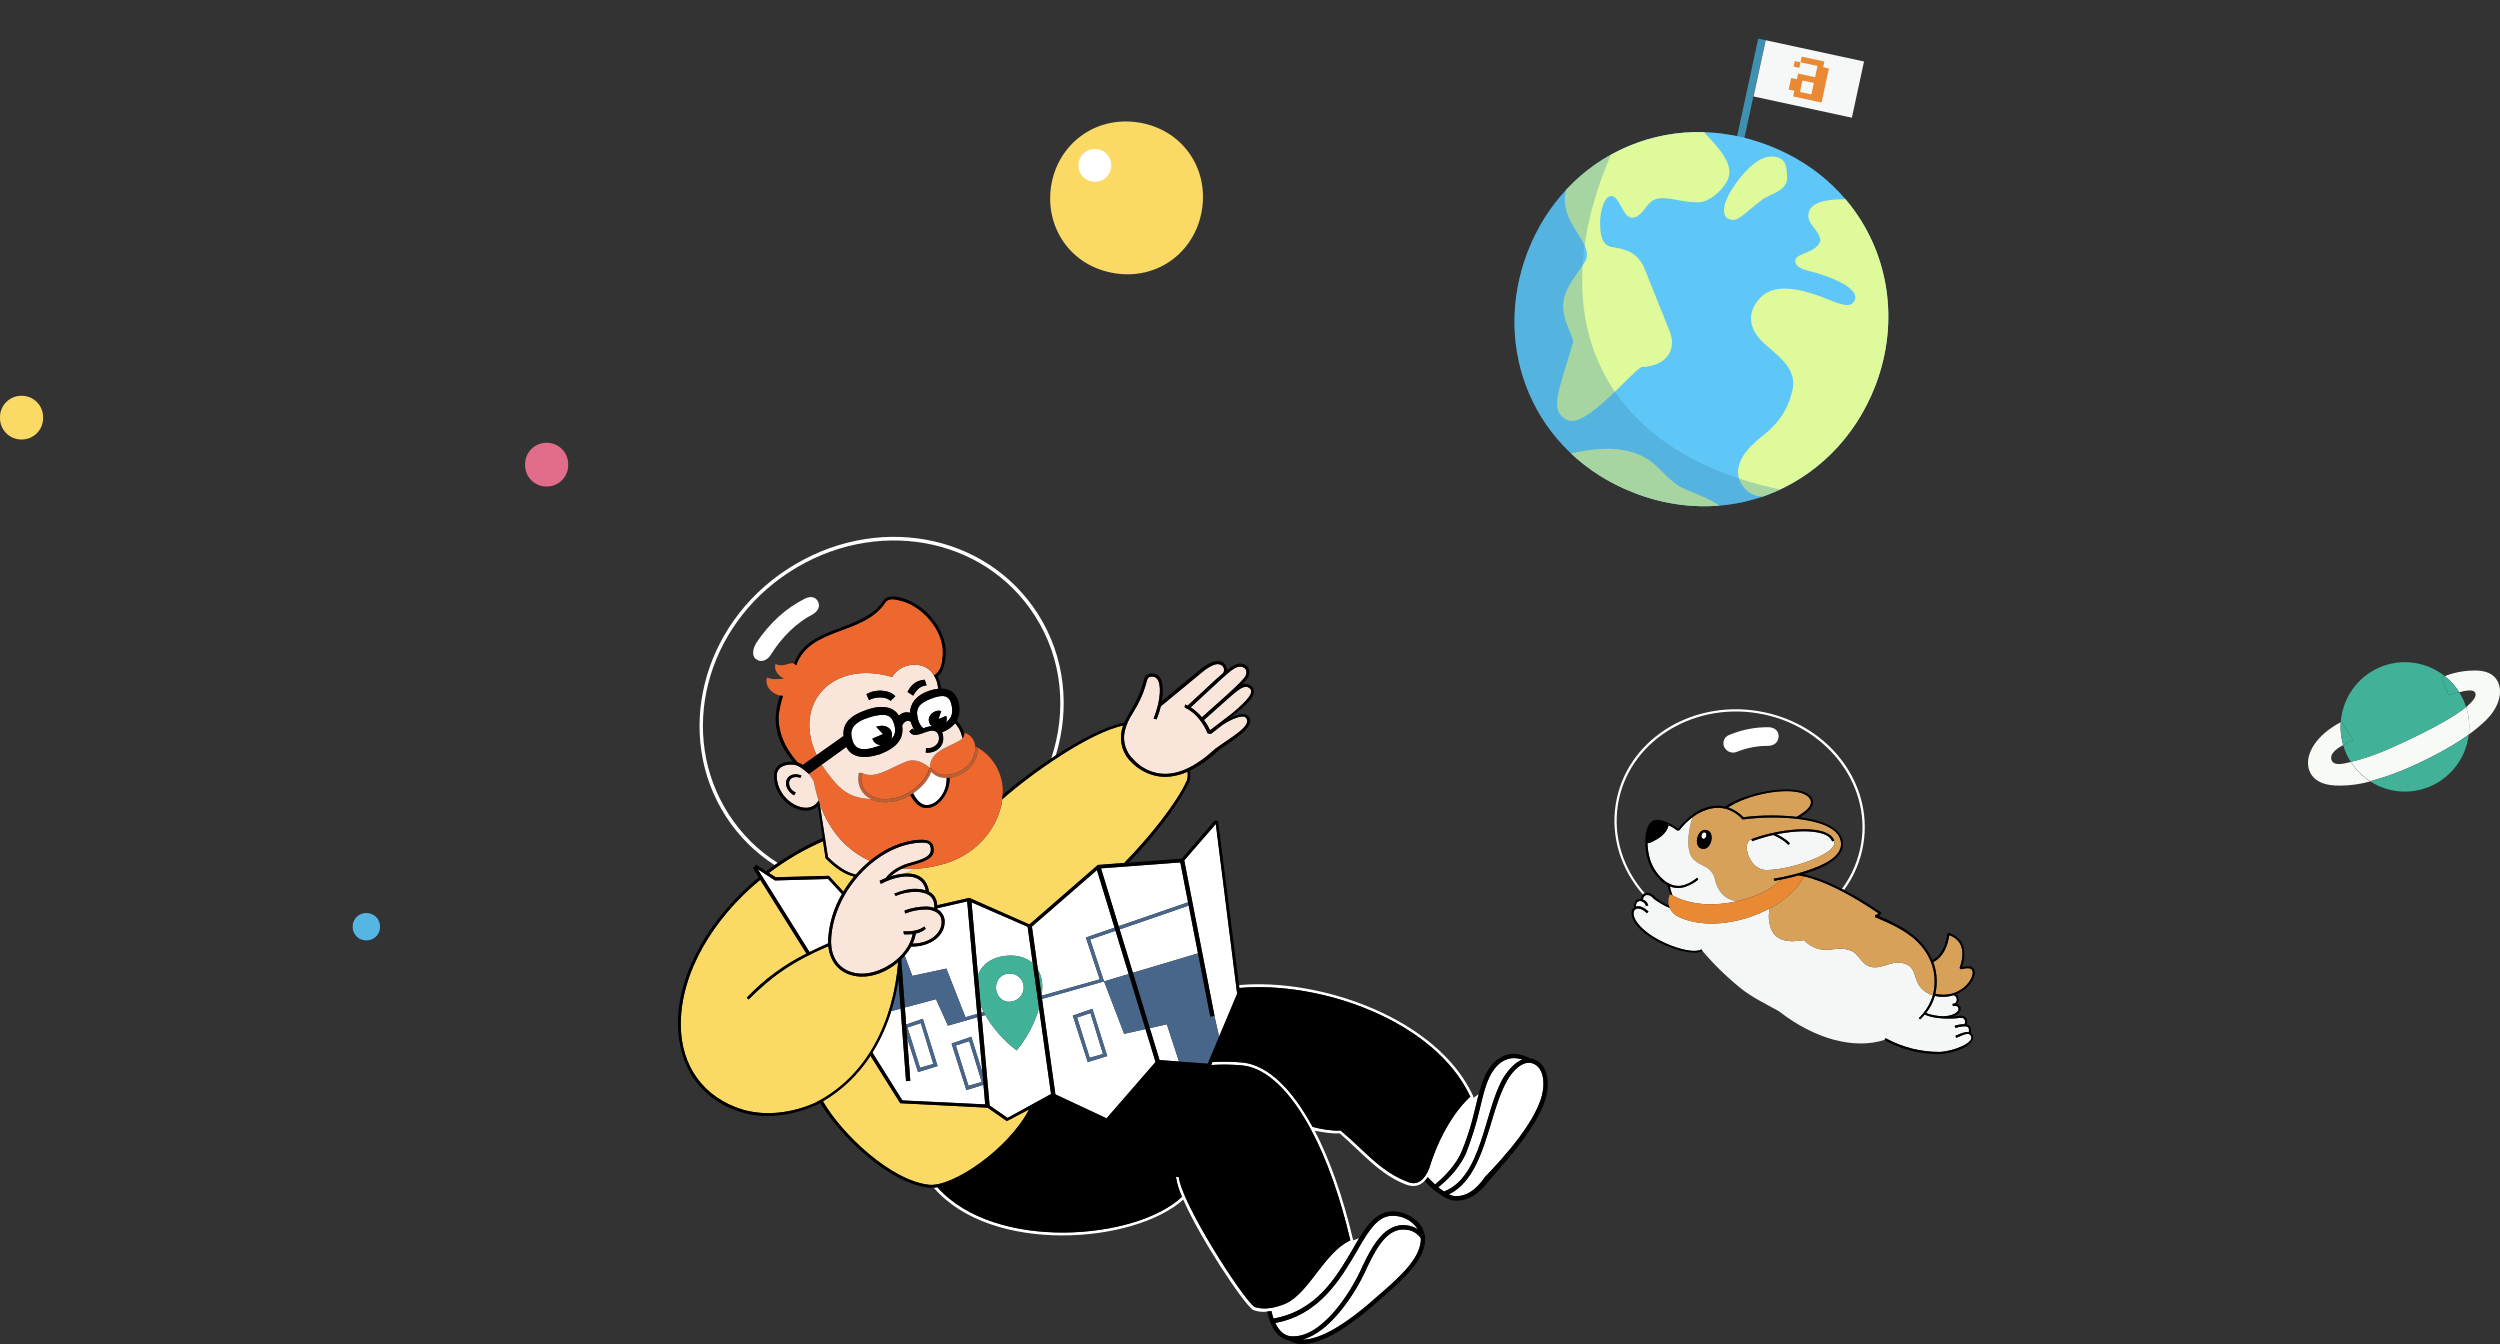 <svg width="638" height="343" viewBox="0 0 638 343" fill="none" xmlns="http://www.w3.org/2000/svg">
<rect x="0" y="0" width="638" height="343" fill="#333333" stroke="none"/>
<g clip-path="url(#clip0_1103_4771)">
<path d="M451.298 185.584C447.859 185.555 444.45 186.229 441.282 187.565C440.969 187.68 440.686 187.863 440.453 188.1C440.22 188.337 440.042 188.623 439.933 188.937C439.824 189.251 439.786 189.585 439.821 189.915C439.857 190.245 439.966 190.564 440.14 190.847C440.47 191.396 440.998 191.799 441.617 191.973C442.235 192.147 442.897 192.079 443.466 191.782C445.913 190.823 448.521 190.335 451.15 190.344C452.665 190.344 453.757 189.534 453.894 188.084C454.032 186.635 452.945 185.595 451.298 185.584Z" fill="white"/>
<path d="M412.922 205.207C415.458 189.66 431.43 179.249 448.51 182.017C465.591 184.786 477.501 199.72 474.965 215.268C474.276 219.46 472.594 223.429 470.059 226.844L470.607 227.117C473.158 223.64 474.851 219.612 475.547 215.361C478.121 199.458 466.107 184.282 448.604 181.459C431.1 178.637 414.953 189.206 412.357 205.114C410.963 213.643 413.74 221.958 419.278 228.288C419.417 228.158 419.579 228.054 419.755 227.981C414.289 221.772 411.55 213.605 412.922 205.207Z" fill="white"/>
<path d="M495.004 268.447C498.533 268.338 504.093 266.062 503.023 264.339C502.967 264.213 502.881 264.103 502.771 264.019C502.662 263.935 502.534 263.88 502.397 263.858C501.536 263.699 500.158 264.525 499.236 264.864L499.082 264.317L499.631 264.098C500.449 263.748 501.601 263.239 502.491 263.398C502.765 261.757 501.942 261.571 499.033 262.304L498.879 261.757C499.7 261.513 500.548 261.375 501.404 261.347C501.821 260.28 501.245 259.53 500.103 259.755C498.078 260.083 493.308 260.056 491.244 258.879C490.875 259.32 490.483 259.742 490.07 260.143L489.719 259.815C491.403 258.24 492.637 256.246 493.292 254.038C492.009 253.652 490.873 252.889 490.031 251.85C489.8 251.553 489.6 251.234 489.433 250.898C488.335 248.633 488.687 246.456 485.399 245.744C483.884 245.427 482.479 245.936 481.074 246.368C479.878 246.735 478.681 247.046 477.424 246.74C475.026 246.138 474.394 243.387 472.265 242.572C469.312 241.477 467.589 242.719 464.927 242.331C463.177 242.058 461.572 241.204 460.371 239.907C456.458 240.635 452.775 240.214 451.77 236.384C451.321 234.899 451.283 233.321 451.661 231.816C444.707 235.547 435.288 237.194 428.411 234.005C427.391 233.539 426.573 232.724 426.106 231.707C424.648 231.091 423.274 230.293 422.017 229.333C420.919 227.949 419.415 228.178 419.272 229.552C419.609 229.674 419.911 229.876 420.153 230.14C420.395 230.404 420.569 230.722 420.661 231.067L420.112 231.22L419.245 231.565C419.786 231.835 420.279 232.192 420.705 232.621L420.304 233.042C419.003 231.751 417.823 231.581 417.258 232.128C416.693 232.675 416.709 233.769 417.659 235.219C420.996 240.203 431.759 243.912 434.163 242.271L434.448 242.665C437.393 246.127 440.652 249.309 444.185 252.172C447.176 254.58 450.695 256.226 454.015 258.081C463.137 265.236 473.33 267.895 480.992 265.351L481.25 264.935C485.459 267.255 490.194 268.464 495.004 268.447Z" fill="#F5F6F6"/>
<path d="M493.906 253.606C495.287 253.954 496.734 253.944 498.111 253.578C501.184 252.758 503.336 250.296 503.457 248.157C503.352 247.063 502.534 246.828 500.443 247.369L500.098 247.041C501.656 242.665 500.679 239.853 497.452 238.666C497.013 241.461 496.041 244.087 493.363 245.542C493.429 245.701 493.489 245.865 493.544 246.029C494.34 248.477 494.465 251.093 493.906 253.606Z" fill="#D7A159"/>
<path d="M499.818 257.271C499.664 256.795 499.181 256.543 498.374 256.724L498.286 256.177C498.441 256.14 498.599 256.118 498.758 256.111C499.944 255.564 499.263 253.994 498.533 253.978C496.993 254.467 495.347 254.526 493.775 254.147L493.879 254.213L493.758 254.18C493.307 255.744 492.562 257.209 491.563 258.496C492.573 259.043 494.263 259.29 495.926 259.372C498.275 259.301 500.037 258.343 499.818 257.271Z" fill="#F5F6F6"/>
<path d="M454.46 230.099C453.556 230.723 452.618 231.297 451.65 231.816C451.272 233.321 451.31 234.899 451.76 236.384C452.764 240.214 456.447 240.635 460.36 239.907C461.561 241.204 463.167 242.058 464.916 242.331C467.578 242.719 469.307 241.45 472.254 242.572C474.384 243.387 474.998 246.138 477.413 246.74C478.67 247.046 479.867 246.74 481.063 246.368C482.468 245.936 483.873 245.427 485.388 245.744C488.681 246.456 488.336 248.633 489.422 250.898C489.589 251.234 489.79 251.553 490.021 251.85C490.862 252.889 491.998 253.652 493.281 254.038C493.301 253.983 493.318 253.926 493.33 253.868C493.976 251.33 493.889 248.662 493.078 246.171C490.915 240.088 485.943 237.063 478.571 234.048V233.572C478.89 233.464 479.184 233.295 479.439 233.075C472.238 228.228 465.799 224.869 460.349 223.627C459.301 225.963 457.193 228.2 454.46 230.099Z" fill="#D7A159"/>
<path d="M450.558 222.029C453.137 222.084 457.325 221.275 460.876 220.011C465.108 218.523 468.714 216.515 468.11 214.573L467.561 214.726C467.544 214.67 467.524 214.616 467.501 214.562C466.474 212.057 460.366 211.504 453.406 212.921C454.243 213.312 455.039 213.785 455.783 214.332C456.135 214.602 456.468 214.894 456.782 215.208L456.386 215.629C455.92 215.12 455.39 214.671 454.811 214.294C454.077 213.824 453.302 213.422 452.495 213.091C451.2 213.386 449.888 213.747 448.582 214.185C448.088 214.343 447.605 214.513 447.122 214.688L446.968 214.141C445.557 214.688 445.552 216.553 446.15 218.227C446.979 220.438 448.587 221.942 450.558 222.029Z" fill="#F5F6F6"/>
<path d="M462.078 204.261C460.887 200.913 452.067 201.46 445.563 203.834C443.974 204.4 442.45 205.133 441.018 206.023C442.496 206.562 443.834 207.426 444.931 208.55C449.432 207.997 453.981 207.966 458.488 208.457C461.287 206.898 462.495 205.465 462.078 204.261Z" fill="#D7A159"/>
<path d="M431.358 218.085C432.741 221.154 436.249 220.388 437.511 223.846C438.246 227.675 440.403 229.705 443.356 229.984C444.689 229.677 446.002 229.288 447.286 228.818C450.398 227.664 453.027 226.083 454.657 224.442C454.021 224.573 453.4 224.688 452.819 224.792L452.665 224.245C455.967 223.719 459.213 222.891 462.363 221.772C467.193 220.06 470.92 217.576 469.581 213.966C468.483 210.957 463.543 209.463 458.055 208.9C453.624 208.469 449.158 208.548 444.745 209.135C443.615 207.871 442.162 206.937 440.541 206.433C438.82 205.989 437.002 206.092 435.343 206.728C434.284 207.093 433.283 207.605 432.368 208.249C432.214 208.347 432.066 208.457 431.918 208.572C430.733 212.522 430.513 215.87 431.358 218.085ZM446.979 214.141C455.212 211.11 466.738 210.339 468.11 214.557C468.714 216.499 465.108 218.506 460.876 219.994C457.325 221.258 453.164 222.068 450.557 222.029C448.587 221.958 446.979 220.454 446.166 218.244C445.563 216.559 445.568 214.661 446.979 214.141ZM435.639 211.86C436.561 212.139 436.957 213.129 436.77 214.321C436.743 214.453 436.715 214.595 436.677 214.737C436.249 216.176 435.326 216.876 434.229 216.559C433.131 216.242 432.818 215.043 433.186 213.681C433.521 212.587 434.157 211.887 434.942 211.788C435.177 211.766 435.414 211.79 435.639 211.86Z" fill="#D7A159"/>
<path d="M443.356 229.984C440.404 229.705 438.247 227.675 437.511 223.846C436.249 220.388 432.741 221.154 431.358 218.085C430.513 215.87 430.733 212.522 431.907 208.572C430.655 209.523 429.535 210.636 428.576 211.881L428.098 211.964C427.386 211.428 426.623 210.963 425.82 210.574C425.425 212.68 423.241 214.124 421.336 214.95C421.039 215.075 420.73 215.17 420.414 215.235C420.462 216.702 420.707 218.155 421.144 219.557C421.877 221.736 423.255 223.643 425.096 225.027C425.401 225.235 425.722 225.418 426.056 225.574C426.703 225.892 427.409 226.069 428.129 226.094C428.849 226.12 429.566 225.993 430.233 225.722C431.282 225.322 432.252 224.74 433.098 224.004L433.389 224.475C432.493 225.213 431.478 225.794 430.387 226.193C429.027 226.743 427.504 226.743 426.144 226.193C426.271 226.821 426.44 227.441 426.649 228.047C426.709 228.206 426.77 228.359 426.836 228.518C431.611 231.154 437.84 231.242 443.356 229.984Z" fill="#F5F6F6"/>
<path d="M434.619 214.059C435.31 214.311 435.936 212.598 435.047 212.418C434.289 212.243 433.795 213.747 434.619 214.059Z" fill="white"/>
<path d="M425.875 229.169C425.74 229.79 425.74 230.434 425.875 231.056C425.927 231.282 425.999 231.504 426.089 231.718C426.556 232.735 427.374 233.55 428.394 234.016C435.272 237.194 444.69 235.547 451.644 231.827C452.613 231.308 453.551 230.734 454.454 230.11C457.199 228.211 459.295 225.974 460.327 223.643C459.899 223.55 459.471 223.468 459.054 223.397C457.561 223.813 456.057 224.163 454.663 224.447C453.016 226.121 450.404 227.675 447.292 228.824C446.007 229.293 444.695 229.682 443.362 229.989C437.846 231.247 431.616 231.16 426.841 228.523C426.622 228.403 426.397 228.271 426.183 228.135C426.117 228.302 426.062 228.467 426.018 228.627C425.96 228.805 425.912 228.985 425.875 229.169Z" fill="#EA8933"/>
<path d="M417.489 231.329C418.073 231.197 418.685 231.281 419.212 231.565L420.079 231.22C419.585 229.623 417.428 229.376 417.489 231.329Z" fill="white"/>
<path d="M502.941 263.606C503.16 262.222 502.732 261.609 501.903 261.418C502.392 260.116 501.53 258.939 499.944 259.229C499.407 259.308 498.867 259.357 498.325 259.377C499.714 258.95 500.553 258.135 500.35 257.118C500.288 256.889 500.165 256.681 499.995 256.514C499.826 256.348 499.615 256.23 499.384 256.171C499.559 256.012 499.695 255.814 499.78 255.594C499.865 255.373 499.898 255.136 499.875 254.901C499.852 254.666 499.774 254.439 499.648 254.239C499.522 254.039 499.351 253.871 499.148 253.748C501.958 252.654 503.901 250.23 504 248.135C503.89 246.718 502.787 246.281 500.707 246.817C502.129 242.375 501.003 239.229 497.304 238.064L496.975 238.277C496.426 241.751 495.328 243.852 493.166 245.039C490.838 239.568 486.08 236.548 479.444 233.758C479.693 233.58 479.915 233.366 480.103 233.124L479.955 232.79C476.946 230.717 473.818 228.823 470.585 227.117L470.037 226.843C466.962 225.216 463.71 223.947 460.344 223.063V223.014C461.074 222.795 461.798 222.56 462.495 222.314C468.533 220.158 471.277 217.232 470.031 213.818C468.933 210.864 464.543 209.272 459.372 208.566C461.941 207.002 463.088 205.432 462.589 204.042C461.321 200.426 451.968 200.989 445.393 203.364C443.577 203.948 441.849 204.774 440.255 205.82C438.536 205.446 436.744 205.576 435.096 206.192C433.997 206.575 432.961 207.119 432.023 207.806C430.589 208.835 429.329 210.085 428.29 211.509C427.551 210.971 426.769 210.493 425.952 210.082C424.366 209.31 422.983 209.037 422.11 209.338C419.223 210.377 419.629 216.794 420.606 219.732C421.249 221.653 422.368 223.38 423.861 224.754C424.155 225.021 424.469 225.266 424.8 225.487C425.03 225.645 425.27 225.787 425.519 225.913C425.69 226.672 425.908 227.419 426.172 228.151C426.386 228.288 426.611 228.419 426.83 228.539C426.764 228.381 426.704 228.228 426.644 228.069C426.436 227.457 426.269 226.832 426.144 226.198C427.505 226.749 429.027 226.749 430.387 226.198C431.486 225.792 432.507 225.202 433.406 224.453L433.115 223.982C432.268 224.718 431.299 225.3 430.25 225.7C429.583 225.971 428.865 226.098 428.145 226.072C427.425 226.047 426.719 225.87 426.073 225.552C425.739 225.396 425.418 225.213 425.112 225.005C423.271 223.621 421.894 221.714 421.161 219.535C420.724 218.133 420.478 216.68 420.431 215.213H420.348L420.425 215.142V215.197C420.734 215.143 421.037 215.061 421.331 214.95C423.235 214.124 425.42 212.68 425.815 210.574L425.584 210.465L425.864 210.207C425.859 210.331 425.843 210.454 425.815 210.574C426.617 210.963 427.38 211.428 428.093 211.963L428.57 211.881C429.529 210.636 430.649 209.523 431.902 208.572C432.05 208.457 432.198 208.347 432.352 208.249C433.269 207.598 434.274 207.08 435.338 206.712C437 206.08 438.82 205.982 440.541 206.433C442.155 206.942 443.6 207.878 444.723 209.141C449.134 208.552 453.598 208.471 458.028 208.9C463.516 209.447 468.456 210.957 469.554 213.966C470.893 217.576 467.166 220.06 462.336 221.772C459.186 222.891 455.94 223.719 452.638 224.245L452.791 224.792C453.373 224.688 453.993 224.573 454.63 224.442C456.035 224.157 457.539 223.807 459.021 223.392C459.438 223.463 459.866 223.545 460.294 223.638C465.745 224.863 472.183 228.238 479.384 233.085C479.129 233.305 478.835 233.474 478.517 233.583V234.059C485.877 237.074 490.86 240.077 493.023 246.182C493.834 248.673 493.921 251.341 493.275 253.879C493.263 253.937 493.246 253.993 493.226 254.049C492.571 256.257 491.338 258.251 489.653 259.826L490.004 260.154C490.417 259.753 490.809 259.331 491.179 258.89C493.242 260.066 498.012 260.094 500.037 259.766C501.179 259.541 501.755 260.313 501.338 261.357C500.482 261.386 499.634 261.524 498.813 261.768L498.967 262.315C501.849 261.598 502.699 261.768 502.425 263.409C501.536 263.25 500.383 263.759 499.565 264.109L499.016 264.328L499.17 264.875C500.092 264.536 501.47 263.71 502.332 263.868C502.468 263.89 502.596 263.946 502.706 264.03C502.815 264.114 502.901 264.224 502.957 264.35C504.028 266.073 498.468 268.349 494.938 268.458C490.13 268.481 485.396 267.28 481.184 264.968L480.926 265.384C484.219 267.441 489.938 269.159 494.955 269C498.956 268.874 504.522 266.533 503.424 264.197C503.323 263.958 503.155 263.753 502.941 263.606ZM444.932 208.55C443.831 207.429 442.492 206.569 441.013 206.033C442.445 205.144 443.968 204.411 445.557 203.845C452.067 201.46 460.887 200.913 462.078 204.261C462.501 205.464 461.288 206.898 458.494 208.457C453.985 207.965 449.434 207.996 444.932 208.55ZM493.539 246.029C493.484 245.865 493.424 245.701 493.358 245.542C496.036 244.087 497.008 241.461 497.447 238.665C500.674 239.853 501.651 242.659 500.092 247.041L500.438 247.369C502.529 246.822 503.347 247.074 503.451 248.157C503.331 250.274 501.179 252.758 498.105 253.578C496.729 253.944 495.282 253.954 493.901 253.606C494.462 251.093 494.339 248.478 493.544 246.029H493.539ZM493.747 254.175L493.868 254.207L493.764 254.142C495.336 254.521 496.982 254.462 498.522 253.972C499.252 253.972 499.933 255.57 498.748 256.106C498.588 256.112 498.43 256.134 498.276 256.171L498.363 256.718C499.17 256.56 499.653 256.811 499.807 257.265C500.032 258.36 498.27 259.295 495.904 259.361C494.258 259.279 492.551 259.011 491.541 258.485C492.555 257.203 493.315 255.74 493.78 254.175H493.747Z" fill="black"/>
<path d="M448.593 214.174C449.899 213.747 451.211 213.386 452.506 213.08C453.309 213.415 454.081 213.821 454.811 214.294C455.387 214.665 455.915 215.106 456.381 215.607L456.776 215.186C456.463 214.872 456.129 214.58 455.777 214.31C455.033 213.763 454.237 213.291 453.401 212.899C460.333 211.488 466.469 212.04 467.495 214.54C467.519 214.594 467.539 214.648 467.556 214.704L468.105 214.551C466.743 210.333 455.228 211.105 446.973 214.135L447.127 214.682C447.616 214.502 448.099 214.332 448.593 214.174Z" fill="black"/>
<path d="M433.186 213.698C432.818 215.06 433.186 216.269 434.229 216.575C435.272 216.882 436.249 216.176 436.677 214.737C436.715 214.595 436.743 214.453 436.77 214.321C436.957 213.129 436.561 212.133 435.639 211.86C435.413 211.796 435.176 211.777 434.942 211.805C434.157 211.903 433.521 212.582 433.186 213.698ZM435.052 212.423C435.941 212.598 435.316 214.31 434.624 214.064C433.795 213.747 434.289 212.243 435.052 212.423Z" fill="black"/>
<path d="M417.642 235.23C416.709 233.791 416.709 232.648 417.241 232.139C417.774 231.63 418.987 231.762 420.288 233.053L420.688 232.631C420.262 232.203 419.769 231.846 419.228 231.576C418.698 231.284 418.079 231.197 417.488 231.329C417.412 229.365 419.569 229.612 420.079 231.22L420.628 231.067C420.536 230.722 420.361 230.403 420.12 230.14C419.878 229.876 419.576 229.674 419.239 229.551C419.393 228.178 420.913 227.949 421.984 229.333C423.241 230.293 424.615 231.09 426.073 231.707C425.982 231.493 425.911 231.271 425.858 231.045C424.594 230.516 423.419 229.796 422.373 228.911C421.566 227.927 420.513 227.648 419.733 227.97C419.557 228.043 419.395 228.147 419.256 228.277C418.946 228.586 418.753 228.991 418.707 229.426C417.768 229.338 416.868 229.973 417 231.57C416.177 232.194 416.034 233.676 417.241 235.503C420.595 240.629 431.786 244.459 434.448 242.686L434.163 242.292C431.759 243.912 420.996 240.203 417.642 235.23Z" fill="black"/>
</g>
<g clip-path="url(#clip1_1103_4771)">
<path d="M450.568 10.259L448.697 9.854L443.148 35.51L445.02 35.915L450.568 10.259Z" fill="#3F91B2"/>
<path d="M475.7 15.694L450.611 10.268L447.508 24.618L472.597 30.043L475.7 15.694Z" fill="#F6F7F7"/>
<path d="M459.487 15.899L458.038 15.586L457.729 17.014L459.179 17.328L459.487 15.899Z" fill="#EA8933"/>
<path d="M465.587 15.707L459.8 14.455L459.487 15.899L463.83 16.839L463.209 19.711L458.866 18.771L458.553 20.221L457.104 19.907L456.469 22.844L457.918 23.157L457.606 24.601L464.863 26.171L466.745 17.469L465.274 17.151L465.587 15.707ZM462.261 24.096L459.367 23.471L460.002 20.534L462.896 21.16L462.261 24.096Z" fill="#EA8933"/>
<path d="M417.153 125.817C442.912 135.754 469.109 122.984 478.563 98.475C487.959 74.105 477.121 47.05 451.355 37.117C425.457 27.127 399.249 39.895 389.859 64.266C380.41 88.776 391.248 115.831 417.153 125.817Z" fill="#5FC6F8"/>
<path d="M471.243 51.164L471.008 50.878C468.085 50.806 462.771 51.068 461.737 53.755C460.453 57.1 464.402 58.463 464.561 61.403C463.716 64.434 458.894 64.494 458.247 66.162C457.926 67 458.385 68.297 460.861 68.933C462.594 69.348 464.302 69.856 465.98 70.454C471.407 72.412 475.067 75.034 472.802 77.377C471.516 78.638 468.278 77.07 465.492 75.998L464.561 75.645C457.993 73.24 452.346 72.584 449.142 76.09C446.406 79.031 445.763 82.782 449.22 86.677C453.01 90.536 459.283 93.757 457.231 100.322C456.286 104.434 453.862 107.823 450.76 110.467C447.082 113.366 444.37 115.837 443.639 119.396C443.034 122.193 445.211 126.65 449.812 126.732C450.096 126.637 450.374 126.54 450.649 126.437C463.127 121.858 473.375 111.954 478.579 98.478C484.971 81.862 481.966 63.997 471.243 51.164Z" fill="#DFFA9A"/>
<path d="M449.928 40.402C446.762 41.582 442.059 47.126 440.396 51.447C439.966 52.557 439.417 55.227 441.225 55.925C443.592 56.835 444.977 54.498 449.92 50.797C452.398 49.356 455.023 48.765 455.879 46.537C456.252 45.566 456.073 44.373 455.858 42.855C455.408 39.477 451.662 39.635 449.928 40.402Z" fill="#DFFA9A"/>
<path d="M428.798 124.237C423.798 121.028 423.23 117.933 417.66 115.782C412.798 113.908 406.545 114.369 400.914 115.71C405.612 120.095 411.119 123.523 417.129 125.8C423.957 128.486 431.304 129.593 438.621 129.037L438.634 128.973C436.736 127.292 430.372 125.137 428.798 124.237Z" fill="#DFFA9A"/>
<path d="M404.689 66.465C402.899 69.437 400.707 71.807 399.581 74.733C398.802 76.686 398.702 78.845 399.297 80.863C399.714 83.103 401.039 85.052 401.509 87.152L398.718 96.458C396.829 102.605 396.587 105.716 400.158 107.249C404.751 109.021 415.068 96.366 418.834 93.659C424.127 93.622 427.957 90.302 426.3 85.023L419.625 68.385C418.086 64.912 415.544 63.618 411.741 63.109C409.299 62.804 408.392 61.018 408.37 57.341C408.116 54.683 409.406 49.263 411.612 50.115C413.42 50.814 414.138 54.77 415.946 55.469C416.784 55.79 418.201 55.397 419.583 53.513C421.295 51.134 422.372 50.426 424.867 50.591C427.973 50.826 431.23 51.922 434.08 51.581C436.986 51.09 440.159 47.857 441.018 45.619C442.612 41.485 437.888 37.104 434.872 33.731C434.76 33.707 434.64 33.72 434.522 33.723C428.035 33.561 421.588 34.778 415.606 37.292C409.624 39.807 404.244 43.562 399.82 48.309C399.756 48.374 399.696 48.445 399.637 48.511C397.626 56.876 406.694 61.67 404.689 66.465Z" fill="#DFFA9A"/>
<path opacity="0.35" d="M417.086 125.791C391.284 115.844 380.421 88.75 389.891 64.195C393.84 53.681 401.369 44.896 411.155 39.385C392.802 81.978 409.24 115.394 454.275 124.915C443.288 130.131 430.061 130.797 417.086 125.791Z" fill="#3F91B2"/>
</g>
<g clip-path="url(#clip2_1103_4771)">
<path d="M185.963 207.785C172.902 187.455 179.918 159.952 201.458 145.972C223.195 131.872 251.021 136.759 264.072 157.094C271.208 168.205 272.299 181.494 268.278 193.543L269.44 192.78C273.129 180.715 271.852 167.553 264.819 156.584C251.517 135.903 223.266 130.753 200.978 145.226C178.876 159.562 172.029 187.751 185.21 208.295C188.435 213.311 192.694 217.572 197.699 220.789L198.512 220.24C193.466 217.071 189.18 212.817 185.963 207.785Z" fill="white"/>
<path d="M205.42 152.773C200.738 155.098 196.461 158.855 192.942 164.158C191.949 165.946 191.9 167.712 193.187 168.37C194.197 169.017 195.583 168.622 196.521 167.372C199.593 162.436 203.319 158.899 207.433 156.765C208.579 156.074 209.37 154.945 208.83 153.672C208.29 152.4 206.98 151.989 205.42 152.773Z" fill="white"/>
<path d="M390.444 271.222C390.078 271.184 389.708 271.216 389.353 271.315C387.754 271.726 386.003 273.361 384.677 275.659C383.04 278.494 381.878 282.13 380.678 286.145C378.43 293.526 376.084 301.742 369.766 304.791C370.154 304.993 370.572 305.13 371.004 305.197C373.787 305.515 376.384 304.1 379.074 300.261C383.324 295.841 392.948 285.454 393.805 277.995C394.247 274.107 392.878 271.502 390.444 271.222Z" fill="white"/>
<path d="M383.602 275.165C385.081 272.768 386.772 271.074 388.513 270.399C388.026 270.23 387.52 270.123 387.007 270.081C383.673 269.697 381.316 272.275 380.078 274.951C378.839 277.627 378.381 280.03 377.694 282.783C376.783 286.689 375.596 290.525 374.142 294.261C372.941 297.003 370.481 300.294 367.049 302.981C367.54 303.393 368.036 303.76 368.511 304.078C378.31 300.365 378.768 283.43 383.602 275.165Z" fill="white"/>
<path d="M366.236 302.274C369.013 299.987 371.812 296.877 373.072 293.762C375.478 287.889 376.188 283.891 377.142 280.161L377.393 279.163C376.947 279.538 376.471 279.875 375.969 280.172V279.755C366.945 259.985 337.068 249.515 316.199 251.396L316.291 252.137C337.128 250.31 366.165 260.5 375.216 279.86C374.796 280.255 374.376 280.671 373.972 281.105C369.76 285.618 366.596 291.952 364.697 298.276C363.41 301.331 361.576 302.63 359.241 301.61C354.2 299.713 350.812 296.499 346.911 292.835C345.388 291.338 343.85 290.033 342.142 288.519H341.957C339.992 288.651 337.27 288.19 334.978 287.592C329.691 277.809 323.521 271.891 317.273 271.178C314.658 270.931 312.028 270.885 309.406 271.041L309.095 271.803C311.793 271.627 314.5 271.666 317.192 271.918C323.341 272.62 329.451 278.642 334.689 288.53C338.59 295.912 342.006 305.444 344.603 316.544C344.115 316.768 343.644 317.028 343.195 317.323C337.123 321.233 333.314 331.105 327.165 333.035C325.918 333.516 324.607 333.809 323.275 333.907C322.226 333.975 321.173 333.856 320.165 333.556C316.892 331.105 301.577 307.1 300.835 300.415L300.092 300.327C300.371 302.087 300.894 303.798 301.647 305.411C290.07 316.445 253.956 319.549 239.209 302.987C238.892 303.047 238.592 303.08 238.298 303.113C253.029 320.213 289.35 317.449 301.964 306.146C306.329 316.116 317.055 332.278 319.707 334.258C320.878 334.743 322.158 334.901 323.412 334.713C323.761 334.686 324.11 334.636 324.465 334.576C324.609 335.23 324.791 335.874 325.01 336.507C336.037 334.51 341.013 325.938 345.083 319.05C345.494 318.319 345.896 317.622 346.289 316.961C346.485 316.621 346.681 316.292 346.883 315.979L345.334 316.527C342.748 305.477 339.381 295.978 335.513 288.558C337.586 288.958 340.009 289.358 341.886 289.232C347.696 294.239 351.963 299.652 358.799 302.296C360.698 303.009 362.307 302.702 363.617 301.331C363.902 301.04 364.158 300.723 364.381 300.382C364.948 301.04 365.597 301.682 366.236 302.274Z" fill="white"/>
<path d="M362.597 315.995C362.165 315.365 361.598 314.84 360.936 314.46C360.275 314.08 359.537 313.855 358.777 313.802C354.336 313.292 351.581 317.696 348.869 323.421C345.999 330.002 339.458 340.027 332.31 341.859C336.921 341.936 343.49 338.02 351.816 330.551C358.052 325.22 362.078 321.156 362.558 316.873C362.586 316.577 362.586 316.28 362.558 315.984C362.558 315.984 362.602 315.995 362.597 315.995Z" fill="white"/>
<path d="M325.452 337.62C326.401 339.688 327.738 340.823 329.271 340.998C336.861 341.865 344.548 330.479 347.822 322.939C350.55 317.208 353.736 312.107 358.925 312.705C359.983 312.806 360.999 313.17 361.882 313.763C361.261 312.786 360.425 311.966 359.438 311.366C358.451 310.766 357.34 310.402 356.191 310.303C352.596 309.891 350.419 312.327 347.707 316.829C347.205 317.657 346.687 318.562 346.136 319.527C342.088 326.388 336.713 335.574 325.452 337.62Z" fill="white"/>
<path d="M211.514 223.509L215.224 227.534C216.034 226.186 216.946 224.903 217.952 223.695C215.579 223.147 213.189 221.545 210.674 219.017L210.025 214.674C205.12 216.812 200.484 219.527 196.215 222.763L197.945 223.86L211.514 223.509Z" fill="#FBD965"/>
<path d="M262.642 283.117L256.957 286.106L252.047 282.679L229.742 281.543L222.759 270.41L222.382 269.807L222.153 269.434C219.066 274.206 214.913 278.188 210.024 281.061L210.084 281.159C214.869 289.424 227.282 301.232 237.015 302.345C243.028 303.042 257.334 293.302 262.642 283.117Z" fill="#FBD965"/>
<path d="M229.197 245.55C226.409 247.93 222.775 249.389 219.507 249.225C214.875 248.972 211.869 246.022 211.383 241.459C202.108 245.424 196.794 249.274 191.027 255.071L190.563 254.605C194.949 249.99 200.104 246.184 205.796 243.356L194.011 224.518C181.85 234.532 173.824 248.221 173.736 261.169C173.633 272.094 179.656 280.139 189.45 283.145C194.802 284.757 201.453 284.302 207.907 281.499C221.346 274.77 227.991 260.637 229.197 245.55Z" fill="#FBD965"/>
<path d="M209.195 205.137L211.301 218.716C214.095 221.529 216.468 222.779 218.427 223.163C219.519 221.908 220.714 220.746 222 219.692C216.441 217.202 211.814 212.453 209.195 205.137Z" fill="#FAE5DA"/>
<path d="M232.885 222.05L233.273 221.743C232.238 221.784 231.201 221.768 230.168 221.693C229.113 222.184 228.145 222.846 227.304 223.651C228.468 223.274 229.673 223.04 230.894 222.955C231.543 222.697 232.203 222.406 232.885 222.077V222.05Z" fill="#FAE5DA"/>
<path d="M241.38 220.312C238.751 221.141 236.026 221.623 233.273 221.743L232.885 222.05C232.203 222.385 231.543 222.67 230.894 222.928C231.243 222.928 231.587 222.928 231.914 222.928C235.051 223.098 236.65 224.814 237.103 227.562C238.194 228.11 239.067 229.174 239.181 231.017L247.366 229.136L262.724 235.936L280.183 220.75L286.916 220.246C293.294 213.703 300.163 205.186 302.913 199.208C303.122 198.483 303.174 197.722 303.066 196.976C300.207 198.204 297.501 198.539 295.084 198.029C292.668 197.503 290.458 196.277 288.728 194.503C287.666 193.484 286.883 192.208 286.454 190.797C286.025 189.386 285.964 187.888 286.278 186.446C286.367 186.018 286.486 185.597 286.633 185.185C278.225 186.896 263.543 197.141 255.795 203.99C254.938 210.802 249.663 217.767 241.38 220.312Z" fill="#FBD965"/>
<path d="M310.121 191.108C314.316 188.037 319.396 185.355 318.081 183.287C317.333 182.135 314.294 183.474 312.003 184.971L309.182 187.165L308.953 187.318L308.2 187.154C307.674 185.884 306.976 184.694 306.127 183.616C305.126 182.292 303.814 181.238 302.308 180.55L302.466 179.794C302.679 179.881 302.886 179.986 303.099 180.095L310.557 173.18C311.135 172.664 311.665 172.203 312.145 171.798C312.282 171.591 312.365 171.353 312.386 171.105C312.406 170.857 312.363 170.608 312.261 170.382C312.159 170.156 312.001 169.959 311.802 169.812C311.603 169.664 311.37 169.57 311.124 169.538C310.186 169.335 308.664 170.01 306.76 171.584L296.24 180.238C295.963 181.376 295.598 182.491 295.149 183.572L294.391 183.413C294.87 182.203 295.264 180.961 295.569 179.695L295.608 179.508C296.404 175.708 295.984 173.048 294.467 172.724C293.523 172.522 292.88 172.779 292.678 173.728C291.586 177.863 290.151 180.134 288.913 182.251C288.033 183.578 287.395 185.053 287.031 186.605C286.745 187.898 286.801 189.244 287.192 190.509C287.584 191.774 288.297 192.915 289.262 193.817C290.832 195.573 292.916 196.781 295.215 197.267C300.125 198.309 305.232 195.621 310.121 191.108Z" fill="#FAE5DA"/>
<path d="M307.256 183.737C307.859 184.56 308.383 185.437 308.822 186.358L314.382 182.103C318.927 178.302 319.838 176.717 319.063 175.757C317.906 174.715 316.799 175.28 313.902 177.836L307.256 183.737Z" fill="#FAE5DA"/>
<path d="M311.217 173.701L303.857 180.518C304.943 181.208 305.912 182.069 306.727 183.068L313.722 176.816C314.938 175.686 316.166 174.556 317.197 173.394C318.692 171.924 318.212 170.438 316.892 170.158C315.768 169.917 314.578 170.668 312.445 172.587C312.063 172.917 311.659 173.289 311.217 173.701Z" fill="#FAE5DA"/>
<path d="M289.082 248.254L305.723 243.291L303.35 231.11L285.705 237.187L289.082 248.254Z" fill="white"/>
<path d="M281.749 250.448L265.927 254.928L269.337 279.284L282.398 285.399L294.898 271.019L292.334 262.623L286.878 263.835L281.749 250.448ZM277.581 271.035L273.762 259.167L278.776 257.445L282.546 269.511L277.581 271.035Z" fill="white"/>
<path d="M293.398 262.381L295.886 270.525L300.878 270.893L297.779 261.405L293.398 262.381Z" fill="white"/>
<path d="M308.206 271.436L307.993 271.419L308.206 271.436L315.702 253.617L310.268 210.275L302.215 219.566L309.941 259.233L309.914 259.244L311.114 264.526L308.206 271.436Z" fill="white"/>
<path d="M278.203 239.764L281.75 250.448L288.04 248.566L284.669 237.538L278.203 239.764Z" fill="white"/>
<path d="M251.447 259.03L250.514 259.294L252.549 282.114L257.132 285.295L268.218 279.191L265.152 257.281C264.011 261.235 262.07 264.909 259.451 268.074C256.211 265.624 253.49 262.55 251.447 259.03Z" fill="white"/>
<path d="M250.29 256.733L250.437 258.433L251.027 258.268C250.754 257.747 250.508 257.237 250.29 256.733Z" fill="white"/>
<path d="M239.181 232.02C239.815 232.356 240.334 232.875 240.67 233.511C241.005 234.147 241.143 234.87 241.064 235.585C240.889 238.782 237.561 241.618 232.52 241.574C232.056 242.401 231.508 243.177 230.883 243.888L232.82 249.044L241.511 247.179L246.694 260.396L246.405 259.59L249.384 258.751L246.831 230.041L239.192 231.795C239.181 231.878 239.187 231.938 239.181 232.02Z" fill="white"/>
<path d="M238.183 271.535L234.997 261.093L231.587 262.233L234.8 272.483L238.183 271.535Z" fill="white"/>
<path d="M254.186 252.373C254.338 254.325 256.057 256.08 258.234 255.564C259.167 255.413 260.003 254.899 260.562 254.134C261.121 253.369 261.359 252.413 261.224 251.473C261.094 250.564 260.614 249.742 259.888 249.184C259.161 248.626 258.246 248.377 257.339 248.49C255.211 248.621 254.033 250.42 254.186 252.373Z" fill="white"/>
<path d="M241.915 261.74L238.865 254.989L230.926 257.105L231.248 261.46L235.509 259.996L239.28 272.061L234.287 273.597L231.505 264.893L232.318 275.834L231.227 275.911L229.846 257.402L227.451 258.038C226.305 261.757 224.692 265.314 222.65 268.622L230.288 280.825L251.403 281.834L250.961 276.849L246.596 278.181L242.837 266.308L247.856 264.586L250.688 273.646L249.433 259.595L246.705 260.374L241.915 261.74Z" fill="white"/>
<path d="M206.593 242.956C208.066 242.216 209.648 241.481 211.356 240.729C211.356 240.318 211.356 239.901 211.356 239.468C211.635 235.47 212.836 231.593 214.864 228.143L211.334 224.304L197.77 224.682L193.351 221.792L206.593 242.956Z" fill="white"/>
<path d="M243.945 266.829L247.158 277.079L250.541 276.13L247.355 265.688L243.945 266.829Z" fill="white"/>
<path d="M278.29 258.542L274.88 259.683L278.094 269.939L281.477 268.99L278.29 258.542Z" fill="white"/>
<path d="M280.942 221.6L285.454 236.369L303.186 230.26L301.206 220.087L280.942 221.6Z" fill="white"/>
<path d="M264.879 247.486C265.453 248.465 265.813 249.554 265.938 250.683C266.033 251.823 265.994 252.97 265.823 254.1L280.658 249.927L277.106 239.249L284.423 236.726L279.938 222.034L263.346 236.474L264.879 247.486Z" fill="white"/>
<path d="M249.581 248.808C250.508 246.34 252.74 244.42 256.532 243.943C259.593 243.581 261.95 244.382 263.548 245.841L262.244 236.518L247.933 230.266L249.581 248.808Z" fill="white"/>
<path d="M289.082 248.254L293.398 262.381L297.779 261.405L300.878 270.893L300.884 270.92L307.993 271.419L308.206 271.436L311.114 264.526L309.913 259.244L308.871 259.447L305.723 243.291L289.082 248.254Z" fill="#48658A"/>
<path d="M281.749 250.448L286.9 263.835L292.334 262.623L288.04 248.566L281.749 250.448Z" fill="#48658A"/>
<path d="M285.705 237.187L303.35 231.11L303.186 230.26L285.454 236.369L285.705 237.187Z" fill="#48658A"/>
<path d="M277.106 239.249L280.658 249.926L265.823 254.1C265.823 254.1 265.823 254.144 265.823 254.16L265.927 254.928L281.749 250.447L278.203 239.764L284.668 237.538L284.423 236.726L277.106 239.249Z" fill="#48658A"/>
<path d="M278.803 257.445L273.789 259.167L277.608 271.035L282.601 269.505L278.803 257.445ZM278.094 269.939L274.88 259.683L278.29 258.542L281.477 268.962L278.094 269.939Z" fill="#48658A"/>
<path d="M265.938 250.683C265.813 249.555 265.453 248.465 264.879 247.486L265.818 254.16C265.818 254.16 265.818 254.122 265.818 254.1C265.99 252.97 266.031 251.823 265.938 250.683Z" fill="#41B298"/>
<path d="M256.532 243.943C252.74 244.398 250.53 246.34 249.581 248.808L250.29 256.733C250.508 257.237 250.754 257.747 251.026 258.268C251.157 258.52 251.299 258.773 251.447 259.03C253.49 262.55 256.211 265.624 259.451 268.074C262.072 264.903 264.014 261.221 265.152 257.259L263.57 245.841C261.933 244.382 259.592 243.581 256.532 243.943ZM261.224 251.473C261.359 252.413 261.121 253.369 260.562 254.134C260.003 254.899 259.166 255.413 258.234 255.564C256.051 256.08 254.338 254.325 254.185 252.373C254.033 250.42 255.211 248.621 257.339 248.49C258.246 248.377 259.161 248.626 259.887 249.184C260.614 249.742 261.094 250.564 261.224 251.473Z" fill="#41B298"/>
<path d="M242.837 266.308L246.656 278.181L251.021 276.849L250.737 273.646L247.906 264.586L242.837 266.308ZM247.147 277.079L243.928 266.829L247.333 265.688L250.525 276.108L247.147 277.079Z" fill="#48658A"/>
<path d="M246.694 260.374L249.45 259.595L249.368 258.734L246.405 259.568L246.694 260.374Z" fill="#48658A"/>
<path d="M251.021 258.268L250.432 258.433L250.508 259.294L251.441 259.03C251.299 258.751 251.158 258.52 251.021 258.268Z" fill="#48658A"/>
<path d="M241.915 261.74L246.694 260.374L241.522 247.179L232.831 249.044L230.894 243.888C230.615 244.212 230.348 244.525 230.01 244.821L230.926 257.106L238.865 254.994L241.915 261.74Z" fill="#48658A"/>
<path d="M229.852 257.391L229.306 250.031C228.889 252.739 228.27 255.411 227.457 258.027L229.852 257.391Z" fill="#48658A"/>
<path d="M239.28 272.05L235.509 259.985L231.248 261.449L231.505 264.877L234.287 273.58L239.28 272.05ZM234.997 261.081L238.183 271.502L234.8 272.45L231.587 262.2L234.997 261.081Z" fill="#48658A"/>
<path d="M249.488 190.795C249.663 195.183 245.805 198.012 242.352 198.473C242.564 202.389 239.356 206.436 236.252 206.222C234.828 206.124 233.469 205.016 232.334 202.899C230.227 204.178 227.794 204.809 225.334 204.714C224.27 204.647 223.229 204.373 222.268 203.908C216.452 203.678 214.149 201.232 210.854 196.828C210.439 196.279 210.063 195.687 209.708 195.117L206.435 197.48L207.646 199.279C207.948 200.964 208.365 202.626 208.895 204.254C208.99 204.55 209.088 204.84 209.19 205.126C211.809 212.442 216.435 217.191 221.995 219.675C225.743 216.599 230.103 214.591 234.462 214.312C237.31 214.092 238.39 215.096 238.281 217.18C238.156 219.45 234.522 220.207 231.838 221.019C231.267 221.206 230.709 221.431 230.168 221.694C231.201 221.768 232.238 221.784 233.273 221.743C236.026 221.623 238.751 221.141 241.38 220.311C249.663 217.767 254.939 210.802 255.773 203.985C255.817 203.617 255.85 203.25 255.866 202.888C256.05 200.472 255.548 198.054 254.419 195.913C253.29 193.773 251.58 191.998 249.488 190.795Z" fill="#EC682E"/>
<path d="M241.555 197.76C241.364 197.76 241.184 197.76 241.009 197.76C240.366 197.742 239.735 197.574 239.168 197.269C238.6 196.965 238.109 196.532 237.736 196.005L237.386 196.099L237.157 196.159C236.612 198.418 234.658 200.64 232.187 202.137C230.151 203.416 227.777 204.045 225.378 203.941C224.158 203.885 222.974 203.507 221.946 202.844C220.309 201.747 219.409 199.883 219.938 197.289L219.185 197.239C218.563 200.173 219.731 202.724 222.262 203.941C223.225 204.399 224.266 204.665 225.329 204.725C227.788 204.82 230.222 204.189 232.329 202.91C232.576 202.767 232.816 202.619 233.049 202.466C235.231 201.029 236.939 199.055 237.632 196.982C238.494 197.916 239.683 198.477 240.949 198.545C241.162 198.545 241.38 198.545 241.599 198.545C241.849 198.538 242.098 198.518 242.346 198.484C245.8 198.034 249.657 195.194 249.482 190.806C249.297 190.691 249.101 190.581 248.899 190.472C249.139 194.996 244.894 197.689 241.555 197.76Z" fill="#BE6035"/>
<path d="M237.327 195.972C234.806 193.888 232.722 193.746 231.161 194.404C226.076 196.537 223.261 198.83 219.944 197.267C219.398 199.861 220.342 201.731 221.952 202.822C222.98 203.485 224.163 203.863 225.383 203.919C227.771 204.012 230.13 203.38 232.154 202.104C234.626 200.607 236.552 198.385 237.125 196.126L237.354 196.066L237.703 195.972C238.077 196.499 238.567 196.932 239.135 197.236C239.703 197.541 240.333 197.709 240.977 197.727C241.157 197.727 241.337 197.727 241.522 197.727C244.861 197.656 249.106 194.985 248.872 190.428C248.801 188.7 247.207 187.011 246.056 187.137C246.079 187.372 246.048 187.609 245.963 187.829C245.879 188.049 245.744 188.246 245.571 188.404C243.727 190.378 237.174 191.146 237.327 195.972Z" fill="#EC682E"/>
<path d="M222.268 203.908C219.753 202.674 218.569 200.14 219.191 197.206L219.944 197.256C223.261 198.819 226.076 196.526 231.161 194.393C232.722 193.735 234.806 193.877 237.327 195.961C237.174 191.135 243.727 190.367 245.603 188.415C245.371 186.982 244.728 185.648 243.754 184.576C242.872 185.627 241.721 186.416 240.426 186.857C241.517 189.786 239.46 192.298 236.257 192.078L236.334 190.938C238.603 191.091 240.235 189.484 239.427 187.329C239.407 187.289 239.383 187.25 239.356 187.214C239.215 186.972 239.011 186.774 238.766 186.642C238.52 186.509 238.243 186.447 237.965 186.463C236.263 186.347 233.246 188.815 232.067 186.633L232.875 185.925C232.996 186.134 233.191 186.29 233.42 186.364C232.985 185.708 232.657 184.985 232.449 184.225C231.843 183.677 230.665 183.978 230.267 185.174H230.228C230.714 188.393 229.104 190.658 224.647 192.446C220.238 193.817 217.27 193.241 215.994 190.609L209.708 195.133C210.063 195.682 210.439 196.274 210.854 196.844C214.149 201.243 216.452 203.689 222.268 203.908Z" fill="#FAE5DA"/>
<path d="M236.29 205.449C239.018 205.636 241.746 202.159 241.593 198.522C241.375 198.522 241.157 198.522 240.944 198.522C239.678 198.455 238.488 197.894 237.627 196.959C236.934 199.043 235.21 201.018 233.044 202.444C234.02 204.424 235.199 205.378 236.29 205.449Z" fill="white"/>
<path d="M234.271 183.534C234.464 184.442 234.942 185.263 235.635 185.876C236.325 185.567 237.064 185.381 237.818 185.327C237.545 185.121 237.329 184.849 237.19 184.537C237.05 184.224 236.992 183.881 237.021 183.539C237.125 182.02 239.089 181.011 240.202 181.466L239.493 183.517L241.446 182.7C241.598 182.996 241.643 183.335 241.571 183.66C241.556 183.883 241.509 184.103 241.429 184.313C242.908 183.282 243.301 181.883 242.788 179.733C242.242 177.441 240.682 177.145 237.758 178.247C234.833 179.349 233.616 180.556 234.162 183.112C234.195 183.243 234.233 183.386 234.271 183.534Z" fill="white"/>
<path d="M227.68 172.774C212.48 168.26 202.151 179.492 208.388 192.709L215.273 187.823C214.984 184.642 216.828 182.645 221.226 181.121C223.806 180.238 225.94 180.183 227.489 180.912C228.28 181.282 228.941 181.884 229.382 182.64C229.735 182.263 230.186 181.994 230.685 181.864C231.183 181.734 231.707 181.748 232.198 181.905C232.35 179.306 234.036 177.293 237.108 176.284C237.848 176.036 238.61 175.861 239.383 175.763C239.329 174.555 238.964 173.381 238.325 172.357C236.322 168.589 230.043 168.737 227.68 172.774ZM227.271 178.861C226.022 177.627 223.163 177.814 221.771 178.675L221.117 177.167C223.299 175.79 226.911 175.955 228.493 177.671L227.271 178.861ZM236.47 174.902C235.741 174.966 235.045 175.236 234.462 175.68C233.89 176.21 233.415 176.838 233.06 177.534L232.356 177.079L231.603 176.596C232.263 175.302 233.322 173.657 235.968 173.459L236.164 174.057L236.47 174.902Z" fill="#FAE5DA"/>
<path d="M217.505 188.777C218.116 191.234 219.971 191.903 224.014 190.477C224.303 190.367 224.559 190.263 224.843 190.153H224.799C224.308 190.151 223.831 189.989 223.438 189.693C223.045 189.397 222.757 188.981 222.617 188.508L225.345 187.357L223.594 185.481C224.087 185.301 224.607 185.208 225.132 185.207C226.835 185.322 227.713 186.336 227.626 187.669C227.605 187.996 227.542 188.318 227.44 188.629C228.471 187.647 228.657 186.485 228.199 184.845C228.166 184.746 228.139 184.658 228.111 184.565C227.669 183.221 226.922 182.519 225.558 182.432C224.296 182.43 223.043 182.645 221.853 183.068C217.783 184.318 216.708 186.155 217.488 188.689C217.497 188.718 217.502 188.747 217.505 188.777Z" fill="white"/>
<path d="M207.651 199.29L206.44 197.491L206.173 197.261C204.847 196.12 203.663 195.199 202.419 195.117C199.964 194.947 198.185 195.972 198.229 198.073C198.332 204.588 206.413 208.734 208.901 204.265C208.371 202.637 207.953 200.975 207.651 199.29ZM204.285 198.49C202.604 197.991 201.431 198.49 201.344 199.817C201.352 200.349 201.523 200.865 201.833 201.296C202.144 201.727 202.579 202.051 203.079 202.224L202.653 202.959C201.366 202.301 200.509 200.903 200.586 199.762C200.7 198.051 202.484 197.02 204.508 197.93L204.285 198.49Z" fill="#FAE5DA"/>
<path d="M197.89 169.406C197.345 171.661 199.527 172.955 200.105 173.185C198.769 173.284 197.23 173.558 195.741 172.889C194.993 175.51 197.541 177.211 199.014 177.507L199.773 177.556C199.252 179.147 198.886 180.786 198.681 182.448C198.452 186.358 199.985 190.559 203.554 194.585C204.031 194.738 204.486 194.953 204.907 195.226L208.415 192.737C202.151 179.492 212.48 168.26 227.68 172.774C230.043 168.737 236.322 168.589 238.352 172.357C239.738 171.496 240.398 170.207 240.6 167.163C241.036 160.703 235.008 154.369 229.573 153.233C227.707 152.723 226.562 152.839 225.929 153.749C220.418 162.156 206.702 159.886 203.183 169.768L202.637 169.346C201.371 168.875 199.904 170.498 197.89 169.406Z" fill="#EC682E"/>
<path d="M212.114 239.512C211.814 244.996 214.842 248.21 219.567 248.473C224.548 248.742 231.778 244.404 232.918 238.377C232.181 238.464 231.438 238.484 230.697 238.437L230.55 237.669C232.438 237.773 234.528 237.51 235.913 236.441L236.252 237.033C235.526 237.655 234.648 238.072 233.709 238.24C233.557 239.132 233.286 239.999 232.902 240.817C237.534 240.735 240.169 238.119 240.305 235.547C240.42 233.463 238.974 232.256 236.519 232.108C234.625 232.075 232.744 232.424 230.987 233.134L230.839 232.366C232.67 231.68 234.609 231.329 236.563 231.329C237.205 231.357 237.841 231.475 238.45 231.68C238.549 229.81 237.856 228.626 236.328 228.033C235.558 227.756 234.75 227.602 233.933 227.578C232.098 227.559 230.277 227.912 228.58 228.615L228.237 228.028C230.359 227.194 232.28 226.728 233.976 226.821C234.753 226.849 235.523 226.977 236.268 227.2C235.837 225.116 234.429 223.805 231.903 223.668C229.453 223.531 226.753 224.523 224.81 225.554L224.472 224.776C224.986 224.509 225.514 224.271 226.054 224.063C227.489 222.077 229.988 220.893 231.51 220.416C234.2 219.609 237.256 219.023 237.545 217.125C237.637 215.419 237.108 214.816 234.446 215.052C223.61 215.814 212.763 227.573 212.114 239.512Z" fill="#FAE5DA"/>
<path d="M390.57 270.109H390.482C389.439 269.54 388.306 269.157 387.132 268.979C383.799 268.595 380.749 270.695 379.014 274.463C378.358 275.994 377.811 277.57 377.377 279.18L377.126 280.178C376.171 283.929 375.462 287.905 373.056 293.779C371.796 296.894 368.997 300.003 366.219 302.29C365.57 301.698 364.932 301.056 364.348 300.415C364.125 300.756 363.869 301.073 363.584 301.363C364.985 302.992 366.644 304.376 368.495 305.46C369.229 305.909 370.042 306.213 370.89 306.354C374.223 306.733 377.241 305 380.111 301.182C383.99 296.724 394.023 285.986 394.907 278.149C395.398 273.865 393.718 270.471 390.57 270.109ZM374.142 294.239C375.596 290.503 376.783 286.667 377.694 282.761C378.381 280.019 378.839 277.611 380.078 274.929C381.316 272.247 383.673 269.675 387.007 270.059C387.52 270.102 388.026 270.208 388.513 270.377C386.789 271.052 385.097 272.747 383.602 275.143C378.752 283.37 378.294 300.343 368.506 304.062C368.031 303.738 367.534 303.371 367.043 302.965C370.508 300.278 372.941 296.998 374.142 294.261V294.239ZM393.783 278.006C392.943 285.448 383.319 295.852 379.052 300.272C376.362 304.111 373.765 305.515 370.983 305.208C370.55 305.141 370.132 305.004 369.744 304.802C376.057 301.731 378.403 293.515 380.656 286.156C381.856 282.141 383.024 278.505 384.655 275.67C385.981 273.372 387.733 271.737 389.331 271.326C389.686 271.227 390.056 271.195 390.422 271.233C392.878 271.502 394.247 274.107 393.805 278.028L393.783 278.006Z" fill="black"/>
<path d="M301.647 305.4C300.894 303.787 300.371 302.076 300.093 300.316L300.835 300.404C301.577 307.089 316.875 331.116 320.165 333.545C321.173 333.846 322.226 333.964 323.275 333.896C324.607 333.799 325.918 333.505 327.165 333.024C333.314 331.094 337.123 321.222 343.195 317.312C343.644 317.017 344.115 316.757 344.603 316.533C342.006 305.433 338.601 295.901 334.689 288.519C329.451 278.648 323.341 272.615 317.192 271.908C314.5 271.655 311.793 271.617 309.095 271.792L309.406 271.03C312.028 270.874 314.658 270.92 317.274 271.167C323.537 271.88 329.691 277.798 334.978 287.582C337.27 288.179 339.992 288.64 341.957 288.508H342.142C343.85 290.022 345.388 291.327 346.911 292.825C350.812 296.477 354.2 299.691 359.241 301.599C361.56 302.619 363.393 301.32 364.697 298.265C366.607 291.942 369.771 285.607 373.973 281.094C374.376 280.66 374.796 280.244 375.216 279.849C366.17 260.489 337.133 250.3 316.291 252.126L316.199 251.385L310.846 209.546L310.044 209.365L301.577 219.132L288.057 220.142C294.271 213.665 300.829 205.405 303.563 199.389C303.808 198.508 303.841 197.582 303.661 196.685C306.288 195.39 308.696 193.687 310.797 191.64C313.847 189.314 320.967 185.475 318.578 182.788C317.454 181.554 314.867 182.596 313.263 183.644L317.039 180.688C319.707 178.286 320.634 176.695 319.554 175.275C319.224 174.918 318.792 174.674 318.318 174.576C317.844 174.477 317.351 174.53 316.908 174.726C319.772 172.363 319.123 169.84 317.044 169.401C315.953 169.176 314.862 169.631 313.094 170.997C313.118 170.462 312.943 169.938 312.603 169.526C312.263 169.114 311.783 168.845 311.256 168.77C309.935 168.491 308.418 169.154 306.051 171.035L296.508 178.916C297.168 175.121 296.573 172.379 294.62 171.962C293.109 171.644 292.198 172.242 291.919 173.569C290.403 179.262 288.133 181.593 286.9 184.444C282.251 185.284 275.72 188.711 269.441 192.781L268.278 193.543C263.961 196.401 259.817 199.515 255.866 202.866C255.866 203.234 255.817 203.601 255.773 203.963C263.521 197.113 278.203 186.869 286.611 185.157C286.464 185.569 286.346 185.991 286.256 186.419C285.943 187.86 286.003 189.358 286.432 190.769C286.861 192.18 287.644 193.456 288.706 194.475C290.436 196.25 292.646 197.475 295.062 198.002C297.479 198.512 300.185 198.177 303.044 196.949C303.152 197.695 303.1 198.456 302.891 199.181C300.163 205.159 293.273 213.676 286.894 220.218L280.162 220.723L262.702 235.909L247.355 229.136L239.171 231.017C239.056 229.174 238.205 228.138 237.092 227.562C236.639 224.82 235.04 223.098 231.903 222.928C231.576 222.928 231.232 222.928 230.883 222.928C229.665 223.023 228.463 223.266 227.304 223.651C228.148 222.855 229.115 222.203 230.168 221.721C230.709 221.459 231.267 221.233 231.838 221.046C234.522 220.246 238.156 219.489 238.281 217.207C238.396 215.123 237.316 214.12 234.462 214.339C230.097 214.619 225.732 216.626 221.995 219.703C220.709 220.757 219.514 221.919 218.421 223.174C216.463 222.79 214.089 221.529 211.296 218.727L209.184 205.159C209.082 204.873 208.984 204.583 208.89 204.287C206.396 208.756 198.321 204.61 198.218 198.095C198.174 195.994 199.953 194.969 202.408 195.139C203.652 195.221 204.836 196.142 206.162 197.283L206.429 197.513L209.703 195.15L215.983 190.614C217.259 193.247 220.227 193.823 224.636 192.451C229.093 190.664 230.703 188.399 230.217 185.179H230.255C230.643 183.984 231.821 183.699 232.438 184.231C232.646 184.991 232.974 185.713 233.409 186.369C233.18 186.296 232.985 186.14 232.863 185.931L232.056 186.638C233.234 188.832 236.252 186.353 237.954 186.468C238.232 186.453 238.509 186.515 238.755 186.647C239 186.78 239.204 186.978 239.345 187.219C239.372 187.256 239.396 187.294 239.416 187.335C240.224 189.49 238.592 191.097 236.323 190.943L236.246 192.084C239.449 192.303 241.517 189.792 240.415 186.863C241.71 186.422 242.861 185.633 243.743 184.582C244.717 185.654 245.36 186.988 245.592 188.421C245.766 188.262 245.901 188.065 245.985 187.845C246.069 187.625 246.101 187.388 246.078 187.154C245.722 185.931 245.076 184.813 244.196 183.896C244.895 182.534 245.074 180.961 244.698 179.476C244.059 176.827 242.461 175.67 240.147 175.714C240.107 174.625 239.807 173.563 239.274 172.615C240.66 171.754 241.217 169.116 241.348 167.218C241.811 160.374 235.422 153.634 229.612 152.471C227.937 151.978 226.409 152.065 225.378 153.327C223.037 156.99 218.749 158.608 214.466 160.226C209.599 161.992 204.53 163.939 202.643 169.357L203.188 169.78C206.707 159.908 220.424 162.167 225.934 153.76C226.567 152.85 227.713 152.734 229.579 153.244C235.035 154.38 241.037 160.714 240.606 167.175C240.404 170.218 239.743 171.507 238.358 172.368C238.997 173.392 239.362 174.566 239.416 175.774C238.643 175.872 237.881 176.047 237.141 176.295C234.042 177.304 232.356 179.317 232.231 181.916C231.74 181.759 231.216 181.745 230.717 181.875C230.219 182.005 229.768 182.274 229.415 182.651C228.973 181.895 228.313 181.293 227.522 180.924C225.972 180.194 223.839 180.249 221.258 181.132C216.828 182.646 215.011 184.642 215.273 187.823L208.388 192.709L204.88 195.199C204.466 194.938 204.02 194.731 203.554 194.585C200.013 190.587 198.48 186.358 198.747 182.476C198.952 180.813 199.317 179.175 199.838 177.584L199.08 177.534C198.52 179.114 198.154 180.757 197.989 182.426C197.716 186.496 199.08 190.653 202.43 194.376C199.44 194.195 197.481 195.588 197.519 198.051C197.552 204.791 205.207 209.08 208.731 205.729L209.948 213.868C205.946 215.61 202.118 217.729 198.512 220.196L197.699 220.745C196.972 221.253 196.257 221.776 195.555 222.313L192.969 220.668L192.145 221.546L193.618 223.893C181.184 234.132 173.06 248.073 173 261.087C173.033 272.407 179.002 280.83 189.368 283.891C194.737 285.536 201.54 284.988 208.164 282.075H208.197C208.579 281.905 208.966 281.735 209.348 281.527C214.34 289.819 226.845 301.939 236.923 303.091C237.38 303.135 237.84 303.135 238.298 303.091C238.592 303.058 238.892 303.025 239.209 302.965C253.956 319.538 290.07 316.434 301.647 305.4ZM319.063 175.763C319.854 176.723 318.927 178.308 314.382 182.108L308.822 186.358C308.383 185.435 307.859 184.556 307.256 183.732L313.902 177.836C316.799 175.286 317.906 174.721 319.063 175.763ZM316.881 170.152C318.201 170.432 318.681 171.918 317.186 173.388C316.155 174.551 314.927 175.681 313.711 176.81L306.727 183.068C305.912 182.071 304.943 181.212 303.857 180.523L311.217 173.706C311.659 173.295 312.063 172.922 312.445 172.609C314.578 170.662 315.768 169.906 316.892 170.152H316.881ZM295.215 197.267C292.909 196.786 290.816 195.577 289.241 193.817C288.279 192.912 287.57 191.771 287.182 190.506C286.795 189.241 286.743 187.897 287.031 186.605C287.399 185.052 288.04 183.577 288.924 182.251C290.163 180.134 291.625 177.863 292.689 173.728C292.891 172.779 293.534 172.522 294.478 172.725C295.995 173.048 296.415 175.708 295.619 179.509L295.58 179.695C295.275 180.961 294.881 182.203 294.402 183.413L295.16 183.572C295.61 182.491 295.974 181.376 296.251 180.238L306.738 171.551C308.648 169.977 310.17 169.302 311.103 169.505C311.35 169.535 311.586 169.629 311.787 169.777C311.988 169.925 312.148 170.122 312.251 170.351C312.354 170.579 312.397 170.83 312.376 171.079C312.354 171.329 312.269 171.569 312.129 171.776C311.648 172.182 311.119 172.642 310.541 173.158L303.082 180.073C302.87 179.964 302.662 179.86 302.45 179.772L302.308 180.529C303.817 181.222 305.129 182.284 306.127 183.616C306.976 184.694 307.674 185.884 308.2 187.154L308.953 187.318L309.182 187.165L312.003 184.971C314.295 183.474 317.334 182.136 318.081 183.287C319.418 185.355 314.316 188.037 310.121 191.108C305.232 195.621 300.125 198.309 295.215 197.267ZM237.763 178.242C240.687 177.145 242.248 177.436 242.793 179.728C243.306 181.878 242.913 183.276 241.435 184.307C241.514 184.098 241.562 183.878 241.577 183.655C241.648 183.33 241.604 182.99 241.451 182.695L239.498 183.512L240.207 181.461C239.116 181.006 237.13 182.009 237.026 183.534C236.998 183.875 237.056 184.219 237.195 184.531C237.334 184.844 237.55 185.116 237.823 185.322C237.069 185.376 236.331 185.561 235.641 185.87C234.947 185.257 234.469 184.436 234.277 183.529C234.238 183.381 234.2 183.238 234.173 183.101C233.622 180.551 234.822 179.344 237.763 178.242ZM221.853 183.068C223.043 182.643 224.296 182.426 225.558 182.426C226.922 182.514 227.669 183.216 228.111 184.56C228.111 184.653 228.166 184.741 228.199 184.839C228.657 186.485 228.471 187.642 227.44 188.623C227.542 188.313 227.605 187.99 227.626 187.664C227.713 186.331 226.835 185.316 225.132 185.201C224.607 185.202 224.087 185.295 223.594 185.475L225.378 187.324L222.65 188.475C222.79 188.949 223.078 189.364 223.471 189.66C223.864 189.956 224.341 190.118 224.832 190.121C224.57 190.23 224.287 190.335 224.003 190.444C219.96 191.87 218.105 191.201 217.494 188.744C217.496 188.717 217.496 188.689 217.494 188.662C216.708 186.161 217.783 184.324 221.853 183.068ZM301.216 220.087L303.197 230.26L303.361 231.11L305.734 243.291L308.855 259.447L309.897 259.244H309.946L302.22 219.571L310.273 210.281L315.729 253.607L308.233 271.425H308.02L300.927 270.926V270.898L295.935 270.531L293.447 262.387L289.131 248.259L285.754 237.192L285.503 236.375L280.991 221.606L301.216 220.087ZM279.938 222.034L284.428 236.726L284.674 237.538L288.046 248.566L292.334 262.623L294.898 271.019L282.393 285.399L269.331 279.284L265.921 254.912L265.818 254.144L264.879 247.47L263.341 236.457L279.938 222.034ZM262.25 236.523L263.554 245.846L265.158 257.286L268.224 279.196L257.132 285.295L252.549 282.114L250.514 259.299L250.437 258.438L250.29 256.738L249.581 248.813L247.944 230.276L262.25 236.523ZM246.82 230.024L249.384 258.751L249.461 259.612L250.716 273.662L250.999 276.865L251.441 281.85L230.288 280.825L222.65 268.622C224.689 265.31 226.299 261.749 227.44 258.027C228.254 255.412 228.872 252.739 229.29 250.031L229.835 257.391L231.216 275.9L232.307 275.823L231.494 264.882L231.238 261.455L230.916 257.1L229.999 244.821C230.31 244.525 230.605 244.212 230.883 243.888C231.508 243.177 232.056 242.401 232.52 241.574C237.561 241.623 240.889 238.783 241.064 235.585C241.143 234.87 241.006 234.147 240.67 233.511C240.334 232.875 239.815 232.356 239.182 232.02C239.182 231.938 239.182 231.861 239.182 231.779L246.82 230.024ZM234.429 215.08C237.092 214.844 237.621 215.447 237.528 217.153C237.239 219.039 234.184 219.626 231.494 220.443C229.966 220.92 227.467 222.088 226.038 224.09C225.498 224.298 224.97 224.536 224.456 224.803L224.794 225.582C226.736 224.551 229.437 223.558 231.887 223.695C234.44 223.832 235.848 225.143 236.252 227.227C235.507 227.004 234.737 226.877 233.96 226.849C232.263 226.756 230.343 227.222 228.22 228.055L228.564 228.642C230.261 227.939 232.081 227.587 233.916 227.606C234.734 227.63 235.542 227.783 236.312 228.061C237.839 228.653 238.532 229.838 238.434 231.708C237.824 231.503 237.189 231.385 236.546 231.357C234.598 231.349 232.663 231.691 230.834 232.366L230.981 233.134C232.739 232.424 234.62 232.075 236.514 232.108C238.969 232.245 240.415 233.463 240.3 235.547C240.164 238.119 237.528 240.735 232.896 240.817C233.28 239.999 233.552 239.132 233.704 238.24C234.643 238.072 235.52 237.655 236.246 237.033L235.908 236.441C234.522 237.538 232.432 237.773 230.545 237.669L230.692 238.437C231.432 238.485 232.176 238.464 232.913 238.377C231.772 244.409 224.543 248.742 219.562 248.473C214.848 248.21 211.809 245.002 212.109 239.512C212.763 227.573 223.61 215.814 234.424 215.08H234.429ZM210.035 214.679L210.685 219.023C213.2 221.551 215.595 223.18 217.963 223.701C216.957 224.908 216.045 226.192 215.235 227.54L211.525 223.514L197.961 223.887L196.232 222.79C200.496 219.548 205.128 216.825 210.03 214.679H210.035ZM193.356 221.809L197.776 224.699L211.339 224.321L214.869 228.16C212.841 231.609 211.64 235.487 211.361 239.485C211.361 239.918 211.361 240.335 211.361 240.746C209.654 241.497 208.088 242.232 206.598 242.973L193.356 221.809ZM189.45 283.145C179.656 280.139 173.627 272.094 173.737 261.169C173.802 248.221 181.85 234.532 194.011 224.518L205.813 243.356C200.121 246.184 194.965 249.991 190.579 254.605L191.043 255.071C196.81 249.274 202.141 245.424 211.399 241.459C211.863 246.022 214.891 248.972 219.523 249.225C222.797 249.406 226.425 247.93 229.213 245.55C227.991 260.637 221.346 274.77 207.908 281.478C201.453 284.302 194.824 284.757 189.45 283.145ZM237.005 302.34C227.271 301.243 214.859 289.419 210.074 281.154L210.014 281.055C214.902 278.182 219.056 274.201 222.142 269.429L222.372 269.802L222.748 270.405L229.743 281.543L252.03 282.679L256.941 286.106L262.626 283.117C257.334 293.302 243.028 303.042 237.005 302.351V302.34Z" fill="black"/>
<path d="M345.072 319.039C341.002 325.927 336.026 334.499 324.999 336.496C324.781 335.863 324.598 335.219 324.454 334.565C324.099 334.625 323.75 334.675 323.401 334.702C323.605 335.765 323.919 336.804 324.339 337.801C325.381 340.247 326.98 341.804 328.977 342.09C329.736 342.551 330.584 342.844 331.465 342.951C337.581 343.647 345.994 337.252 352.476 331.39C358.701 326.07 363.142 321.677 363.672 317.016C363.72 316.573 363.72 316.126 363.672 315.683C363.322 312.359 360.234 309.65 356.3 309.2C352.176 308.729 349.6 311.504 346.856 315.968C346.654 316.281 346.458 316.61 346.261 316.95C345.879 317.611 345.483 318.308 345.072 319.039ZM362.575 316.884C362.095 321.167 358.068 325.231 351.832 330.562C343.506 338.026 336.937 341.947 332.327 341.87C339.474 340.038 346.016 330.008 348.886 323.432C351.614 317.707 354.342 313.303 358.794 313.813C359.554 313.866 360.292 314.091 360.953 314.471C361.614 314.851 362.182 315.376 362.613 316.006C362.627 316.299 362.614 316.593 362.575 316.884ZM356.191 310.303C357.338 310.402 358.448 310.764 359.433 311.362C360.419 311.961 361.255 312.778 361.876 313.752C360.993 313.159 359.977 312.795 358.919 312.694C353.731 312.096 350.533 317.196 347.816 322.928C344.543 330.468 336.855 341.854 329.266 340.987C327.738 340.812 326.401 339.677 325.447 337.609C336.708 335.563 342.082 326.377 346.13 319.511C346.676 318.546 347.222 317.641 347.702 316.813C350.419 312.337 352.596 309.902 356.191 310.303Z" fill="black"/>
<path d="M236.29 205.449C235.199 205.378 234.009 204.424 233.016 202.444C232.784 202.597 232.543 202.745 232.296 202.888C233.431 205.005 234.79 206.113 236.214 206.211C239.318 206.425 242.526 202.372 242.313 198.462C242.065 198.496 241.816 198.516 241.566 198.522C241.784 202.18 239.018 205.636 236.29 205.449Z" fill="black"/>
<path d="M231.603 176.596L232.356 177.079L233.06 177.534C233.415 176.838 233.89 176.211 234.462 175.681C235.045 175.236 235.741 174.966 236.47 174.902L236.192 174.057L235.995 173.459C233.322 173.657 232.263 175.302 231.603 176.596Z" fill="black"/>
<path d="M221.117 177.167L221.771 178.68C223.163 177.819 226.022 177.633 227.271 178.867L228.493 177.677C226.911 175.938 223.299 175.79 221.117 177.167Z" fill="black"/>
<path d="M200.586 199.762C200.509 200.903 201.366 202.301 202.654 202.959L203.079 202.224C202.584 202.046 202.155 201.72 201.85 201.29C201.544 200.859 201.377 200.345 201.371 199.817C201.459 198.484 202.632 197.99 204.312 198.49L204.536 197.941C202.463 197.031 200.7 198.051 200.586 199.762Z" fill="black"/>
</g>
<g clip-path="url(#clip3_1103_4771)">
<path d="M284.517 69.744C295.673 71.489 305.084 64.109 306.751 53.475C308.418 42.841 301.717 33.007 290.535 31.256C279.353 29.504 269.903 36.904 268.249 47.459C266.596 58.015 273.25 67.986 284.517 69.744Z" fill="#FAD964"/>
<path d="M278.756 46.338C279.3 46.432 279.857 46.415 280.395 46.29C280.932 46.164 281.439 45.931 281.885 45.606C282.331 45.28 282.706 44.868 282.99 44.394C283.273 43.92 283.458 43.394 283.533 42.848C283.627 42.305 283.611 41.748 283.486 41.212C283.36 40.675 283.128 40.169 282.803 39.724C282.478 39.279 282.066 38.904 281.593 38.621C281.12 38.339 280.595 38.154 280.049 38.078C279.505 37.983 278.949 37.998 278.411 38.123C277.874 38.248 277.368 38.479 276.922 38.803C276.476 39.128 276.1 39.539 275.817 40.012C275.533 40.484 275.347 41.009 275.271 41.555C275.174 42.099 275.188 42.657 275.312 43.196C275.436 43.734 275.668 44.242 275.994 44.689C276.319 45.136 276.732 45.512 277.206 45.795C277.681 46.079 278.208 46.263 278.756 46.338Z" fill="white"/>
</g>
<g clip-path="url(#clip4_1103_4771)">
<path d="M637.169 173.478C638.81 176.069 638.104 180.194 634.357 183.853C632.999 185.157 631.552 186.362 630.025 187.461C630.302 185.104 630.076 182.715 629.363 180.453C629.516 180.321 629.658 180.2 629.79 180.079C631.08 178.902 632.131 177.719 631.666 176.778C631.245 175.931 629.724 176.118 627.596 176.646C626.608 175.081 625.363 173.696 623.915 172.548C626.236 171.641 628.7 171.159 631.19 171.123C634.237 171.002 636.228 171.949 637.169 173.478Z" fill="#F8FAF5"/>
<path d="M630.134 185.503C630.136 186.157 630.1 186.811 630.025 187.461C626.54 189.992 621.885 192.654 615.606 195.52C612.137 197.101 608.544 198.389 604.863 199.371C602.888 198.095 601.208 196.406 599.94 194.42C604.781 193.265 609.469 191.257 613.489 189.337C620.053 186.311 626.426 182.862 629.352 180.403C629.878 182.051 630.142 183.772 630.134 185.503Z" fill="#F8FAF5"/>
<path d="M627.591 176.646C628.341 177.833 628.935 179.113 629.357 180.453C626.431 182.912 620.059 186.361 613.495 189.386C609.474 191.306 604.786 193.314 599.94 194.469C599.078 193.13 598.415 191.672 597.971 190.14C598.78 189.683 599.683 189.243 600.596 188.798L597.55 184.205L597.358 184.304C597.572 181.311 598.594 178.434 600.313 175.981C602.032 173.529 604.383 171.594 607.114 170.385C609.844 169.176 612.851 168.738 615.81 169.12C618.77 169.501 621.57 170.686 623.909 172.548C623.636 172.658 623.362 172.774 623.105 172.889L624.861 177.367C625.846 177.103 626.743 176.85 627.591 176.646Z" fill="#41B298"/>
<path d="M615.606 195.52C621.885 192.654 626.54 189.991 630.025 187.461C629.696 190.239 628.671 192.887 627.045 195.157C625.419 197.427 623.247 199.244 620.731 200.437C618.215 201.631 615.439 202.161 612.663 201.98C609.888 201.798 607.203 200.91 604.863 199.398C608.545 198.407 612.138 197.11 615.606 195.52Z" fill="#41B298"/>
<path d="M623.909 172.548C625.357 173.696 626.602 175.081 627.591 176.646C626.765 176.85 625.846 177.103 624.856 177.367L623.105 172.889C623.368 172.774 623.636 172.658 623.909 172.548Z" fill="#41B298"/>
<path d="M599.94 194.469C601.208 196.456 602.887 198.144 604.863 199.42C601.95 200.224 598.932 200.576 595.914 200.465C591.932 200.234 589.941 198.584 589.235 196.345C588.076 192.379 591.275 187.489 597.364 184.304C597.364 184.7 597.32 185.096 597.32 185.497C597.319 187.068 597.54 188.632 597.976 190.14C595.98 191.24 594.563 192.445 594.979 193.87C595.329 195.047 596.62 195.162 598.375 194.81C598.901 194.706 599.426 194.59 599.94 194.469Z" fill="#F8FAF5"/>
<path d="M597.555 184.205L600.602 188.803C599.688 189.249 598.786 189.689 597.976 190.146C597.54 188.637 597.319 187.074 597.32 185.503C597.32 185.101 597.32 184.705 597.364 184.309L597.555 184.205Z" fill="#41B298"/>
</g>
<g clip-path="url(#clip5_1103_4771)">
<path d="M5.52 112.16C6.25 112.164 6.974 112.022 7.648 111.741C8.322 111.46 8.933 111.047 9.444 110.525C9.955 110.004 10.356 109.385 10.623 108.706C10.891 108.026 11.019 107.3 11 106.57C11.016 105.842 10.886 105.118 10.617 104.44C10.349 103.763 9.947 103.147 9.436 102.628C8.926 102.108 8.316 101.697 7.643 101.417C6.97 101.138 6.249 100.996 5.52 101C4.788 100.99 4.062 101.128 3.385 101.405C2.707 101.683 2.093 102.093 1.578 102.613C1.063 103.133 0.657 103.751 0.386 104.431C0.115 105.111 -0.016 105.838 0 106.57C-0.019 107.303 0.111 108.033 0.38 108.715C0.65 109.397 1.055 110.018 1.57 110.54C2.086 111.062 2.701 111.474 3.38 111.753C4.059 112.031 4.787 112.17 5.52 112.16Z" fill="#FAD964"/>
</g>
<g clip-path="url(#clip6_1103_4771)">
<path d="M93.503 240C93.966 240.003 94.426 239.913 94.853 239.737C95.281 239.561 95.669 239.302 95.993 238.975C96.318 238.648 96.572 238.26 96.742 237.833C96.912 237.407 96.993 236.952 96.981 236.494C96.991 236.037 96.909 235.583 96.738 235.158C96.568 234.733 96.313 234.347 95.989 234.021C95.664 233.695 95.277 233.437 94.85 233.262C94.424 233.086 93.965 232.997 93.503 233C93.039 232.994 92.578 233.081 92.148 233.254C91.718 233.428 91.328 233.686 91.001 234.012C90.674 234.338 90.417 234.726 90.245 235.152C90.073 235.579 89.99 236.035 90 236.494C89.988 236.954 90.07 237.411 90.241 237.839C90.412 238.267 90.669 238.656 90.996 238.984C91.324 239.311 91.714 239.57 92.145 239.745C92.576 239.919 93.038 240.006 93.503 240Z" fill="#55B6E4"/>
</g>
<g clip-path="url(#clip7_1103_4771)">
<path d="M139.52 124.16C140.25 124.164 140.974 124.022 141.648 123.741C142.322 123.46 142.933 123.047 143.444 122.525C143.955 122.004 144.356 121.385 144.623 120.706C144.891 120.026 145.019 119.3 145 118.57C145.016 117.842 144.886 117.118 144.617 116.44C144.349 115.763 143.947 115.147 143.436 114.628C142.926 114.108 142.316 113.697 141.643 113.417C140.97 113.138 140.249 112.996 139.52 113C138.788 112.99 138.062 113.128 137.385 113.405C136.707 113.683 136.093 114.093 135.578 114.613C135.063 115.133 134.657 115.751 134.386 116.431C134.115 117.111 133.984 117.838 134 118.57C133.981 119.303 134.111 120.033 134.38 120.715C134.65 121.397 135.055 122.018 135.57 122.54C136.086 123.062 136.701 123.474 137.38 123.753C138.059 124.031 138.787 124.17 139.52 124.16Z" fill="#E26D8A"/>
</g>
<defs>
<clipPath id="clip0_1103_4771">
<rect width="92" height="88" fill="white" transform="translate(412 181)"/>
</clipPath>
<clipPath id="clip1_1103_4771">
<rect width="95.151" height="120.639" fill="white" transform="translate(403.129) rotate(12.203)"/>
</clipPath>
<clipPath id="clip2_1103_4771">
<rect width="222" height="206" fill="white" transform="translate(173 137)"/>
</clipPath>
<clipPath id="clip3_1103_4771">
<rect width="39" height="39" fill="white" transform="translate(268 31)"/>
</clipPath>
<clipPath id="clip4_1103_4771">
<rect width="49" height="33" fill="white" transform="translate(589 169)"/>
</clipPath>
<clipPath id="clip5_1103_4771">
<rect width="11.03" height="11.16" fill="white" transform="translate(0 101)"/>
</clipPath>
<clipPath id="clip6_1103_4771">
<rect width="7" height="7" fill="white" transform="translate(90 233)"/>
</clipPath>
<clipPath id="clip7_1103_4771">
<rect width="11.03" height="11.16" fill="white" transform="translate(134 113)"/>
</clipPath>
</defs>
</svg>

